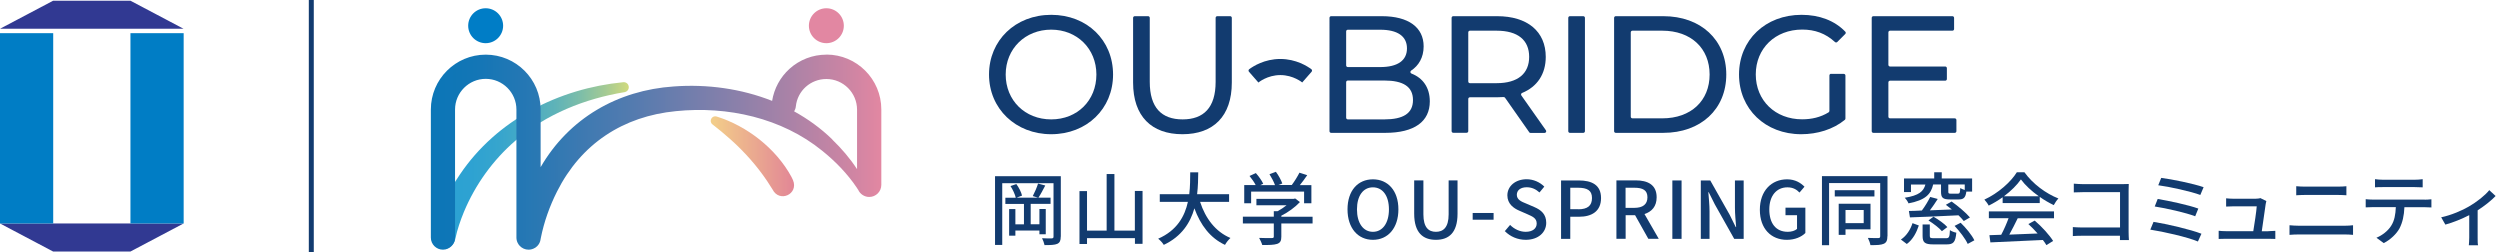 <?xml version="1.0" encoding="UTF-8"?><svg id="_レイヤー_2" xmlns="http://www.w3.org/2000/svg" xmlns:xlink="http://www.w3.org/1999/xlink" viewBox="0 0 312 31.48"><defs><linearGradient id="_名称未設定グラデーション_287" x1="53.83" y1="20.66" x2="78.46" y2="20.66" gradientUnits="userSpaceOnUse"><stop offset="0" stop-color="#2aa1d4"/><stop offset=".19" stop-color="#2da2d2"/><stop offset=".35" stop-color="#37a5cd"/><stop offset=".49" stop-color="#48abc4"/><stop offset=".63" stop-color="#5fb3b8"/><stop offset=".76" stop-color="#7ebea8"/><stop offset=".88" stop-color="#a3ca94"/><stop offset="1" stop-color="#d0da7e"/></linearGradient><linearGradient id="_名称未設定グラデーション_286" x1="53.76" y1="19" x2="109.98" y2="19" gradientUnits="userSpaceOnUse"><stop offset="0" stop-color="#0b76b7"/><stop offset=".1" stop-color="#1376b6"/><stop offset=".25" stop-color="#2c78b3"/><stop offset=".45" stop-color="#547baf"/><stop offset=".68" stop-color="#8b80aa"/><stop offset=".94" stop-color="#d085a3"/><stop offset="1" stop-color="#e287a2"/></linearGradient><linearGradient id="_名称未設定グラデーション_285" x1="88.7" y1="19.5" x2="99.11" y2="19.5" gradientUnits="userSpaceOnUse"><stop offset="0" stop-color="#f3cf89"/><stop offset="1" stop-color="#e28696"/></linearGradient></defs><line x1="38.85" y1="0" x2="38.85" y2="31.48" fill="none" stroke="#123b6f" stroke-miterlimit="10" stroke-width=".62"/><polygon points="6.63 .09 0 3.59 22.91 3.59 16.28 .09 6.63 .09" fill="#313992"/><polygon points="6.63 31.39 0 27.89 22.91 27.89 16.28 31.39 6.63 31.39" fill="#313992"/><rect x="16.28" y="4.14" width="6.64" height="23.75" fill="#007dc5"/><rect x="0" y="4.14" width="6.64" height="23.75" fill="#007dc5"/><path d="M53.86,29.25c.7-2.68,1.99-5.2,3.54-7.48,4.59-6.81,12.33-10.73,20.38-11.51.8-.06.97,1.07.17,1.24-4.95.81-9.82,2.75-13.62,6.05-2.81,2.42-5.02,5.5-6.44,8.91-.44,1.08-.82,2.18-1.06,3.31-.12.85-.95,1.44-1.79,1.26-.82-.16-1.35-.96-1.18-1.78h0Z" fill="url(#_名称未設定グラデーション_287)"/><circle cx="60.61" cy="3.21" r="2.18" fill="#007dc6"/><path d="M103.13,6.82c-1.71,0-3.34.63-4.6,1.77-1.16,1.05-1.92,2.46-2.17,4-3.86-1.53-8.12-2.11-12.28-1.8-6.98.47-13.07,3.96-16.61,10.07v-7.19c0-3.78-3.07-6.85-6.85-6.85s-6.85,3.07-6.85,6.85v15.98c0,.84.68,1.51,1.51,1.51s1.51-.68,1.51-1.51v-15.98c0-2.11,1.72-3.83,3.83-3.83s3.83,1.72,3.83,3.83v15.98c0,.24.06.47.16.67.07.14.16.27.26.37.28.29.66.47,1.1.47.3,0,.57-.09.8-.23.01,0,.03-.02.04-.02,0,0,0,0,0,0,.08-.05.15-.11.22-.18,0,0,.01-.01.02-.02,0,0,.01-.01.02-.02.22-.23.36-.52.4-.85,0,0,0,0,0,0,0,0,.03-.16.03-.16.4-2,1.1-3.95,2.01-5.76,2.99-5.96,8.23-9.41,14.86-10.05,6.41-.65,13.18.83,18.25,4.95,1.64,1.32,3.14,2.86,4.32,4.62l.1.16.02.03s.02.04.04.05c.23.53.77.9,1.38.9.84,0,1.51-.68,1.51-1.51v-9.41c0-3.78-3.07-6.85-6.85-6.85ZM103.87,17.4c-1.43-1.39-3.04-2.55-4.76-3.5.11-.18.19-.4.21-.62.2-1.95,1.84-3.42,3.81-3.42,2.11,0,3.83,1.72,3.83,3.83v7.42c-.88-1.35-1.93-2.57-3.09-3.69Z" fill="url(#_名称未設定グラデーション_286)"/><circle cx="103.13" cy="3.21" r="2.18" fill="#e287a2"/><path d="M89.43,14.54c3.8,1.18,7.43,4.01,9.34,7.53.06.12.15.3.2.42.72,1.75-1.71,2.85-2.56,1.15-.21-.35-.43-.69-.66-1.03-1.29-1.92-2.86-3.68-4.6-5.23-.71-.64-1.46-1.25-2.24-1.86-.48-.39-.08-1.15.51-.98h0Z" fill="url(#_名称未設定グラデーション_285)"/><path d="M123.43,9.3c0-4.26,3.29-7.45,7.76-7.45s7.72,3.16,7.72,7.45-3.29,7.45-7.72,7.45-7.76-3.18-7.76-7.45ZM136.83,9.3c0-3.22-2.41-5.6-5.64-5.6s-5.68,2.37-5.68,5.6,2.41,5.6,5.68,5.6,5.64-2.37,5.64-5.6Z" fill="#123b6f"/><path d="M141.41,10.3V2.23c0-.12.09-.21.21-.21h1.66c.12,0,.21.09.21.21v7.99c0,3.22,1.48,4.68,4.1,4.68s4.12-1.46,4.12-4.68V2.23c0-.12.09-.21.21-.21h1.6c.12,0,.21.09.21.21v8.07c0,4.22-2.31,6.45-6.16,6.45s-6.16-2.23-6.16-6.45Z" fill="#123b6f"/><path d="M178.44,12.65c0,2.5-1.89,3.93-5.57,3.93h-6.74c-.12,0-.21-.09-.21-.21V2.23c0-.12.09-.21.21-.21h6.32c3.35,0,5.22,1.41,5.22,3.77,0,1.39-.63,2.41-1.56,3.02-.14.09-.12.31.04.37,1.4.54,2.29,1.72,2.29,3.48ZM168,3.92v4.24c0,.12.09.21.21.21h4.05c2.12,0,3.33-.79,3.33-2.33s-1.21-2.33-3.33-2.33h-4.05c-.12,0-.21.09-.21.21ZM176.34,12.48c0-1.68-1.25-2.43-3.56-2.43h-4.57c-.12,0-.21.09-.21.21v4.43c0,.12.09.21.21.21h4.57c2.31,0,3.56-.73,3.56-2.41Z" fill="#123b6f"/><path d="M190.84,16.49l-3.01-4.29c-.04-.06-.11-.09-.19-.09-.26.02-.53.03-.8.03h-3.39c-.12,0-.21.09-.21.21v4.01c0,.12-.09.21-.21.21h-1.66c-.12,0-.21-.09-.21-.21V2.23c0-.12.09-.21.21-.21h5.47c3.79,0,6.07,1.91,6.07,5.08,0,2.15-1.07,3.73-2.95,4.5-.13.05-.17.2-.09.32l3.06,4.34c.1.14,0,.33-.17.33h-1.75c-.07,0-.13-.03-.17-.09ZM190.84,7.1c0-2.08-1.39-3.27-4.06-3.27h-3.33c-.12,0-.21.09-.21.21v6.13c0,.12.09.21.21.21h3.33c2.66,0,4.06-1.21,4.06-3.29Z" fill="#123b6f"/><path d="M195.93,2.02h1.66c.12,0,.21.09.21.21v14.14c0,.12-.09.21-.21.21h-1.66c-.12,0-.21-.09-.21-.21V2.23c0-.12.09-.21.21-.21Z" fill="#123b6f"/><path d="M201.44,2.23c0-.12.09-.21.21-.21h5.93c4.68,0,7.86,2.95,7.86,7.28s-3.18,7.28-7.86,7.28h-5.93c-.12,0-.21-.09-.21-.21V2.23ZM207.45,14.77c3.6,0,5.91-2.21,5.91-5.47s-2.31-5.47-5.91-5.47h-3.72c-.12,0-.21.09-.21.21v10.52c0,.12.09.21.21.21h3.72Z" fill="#123b6f"/><path d="M228.52,9.22h1.58c.12,0,.21.09.21.21v5.37c0,.06-.03.12-.08.16-1.45,1.19-3.43,1.79-5.44,1.79-4.47,0-7.76-3.14-7.76-7.45s3.29-7.45,7.8-7.45c2.23,0,4.13.72,5.46,2.1.08.08.08.21,0,.29l-1,1c-.08.08-.21.08-.29,0-1.17-1.07-2.5-1.55-4.08-1.55-3.37,0-5.8,2.35-5.8,5.6s2.43,5.6,5.78,5.6c1.19,0,2.3-.25,3.31-.87.06-.04.1-.11.1-.18v-4.42c0-.12.09-.21.21-.21Z" fill="#123b6f"/><path d="M244.16,14.98v1.39c0,.12-.09.21-.21.21h-10.15c-.12,0-.21-.09-.21-.21V2.23c0-.12.09-.21.21-.21h9.86c.12,0,.21.09.21.21v1.39c0,.12-.09.21-.21.21h-7.78c-.12,0-.21.09-.21.21v4.05c0,.12.09.21.21.21h6.88c.12,0,.21.09.21.21v1.35c0,.12-.09.21-.21.21h-6.88c-.12,0-.21.09-.21.21v4.28c0,.12.09.21.21.21h8.07c.12,0,.21.09.21.21Z" fill="#123b6f"/><path d="M162.53,10.3s-1.11-.93-2.74-.93-2.73.92-2.74.93h0s-1.18-1.35-1.18-1.35c-.08-.09-.07-.23.03-.31.48-.36,1.9-1.28,3.88-1.28s3.4.92,3.88,1.28c.1.07.11.21.03.31l-1.18,1.35h0Z" fill="#123b6f"/><path d="M132.38,29.53c0,.49-.11.75-.43.9-.32.14-.8.16-1.59.16-.05-.24-.19-.63-.31-.86.52.03,1.05.03,1.21.02.16-.01.22-.06.22-.23v-6.66h-6.4v7.71h-.9v-8.58h8.21v7.54ZM129.72,29.25v-.48h-3v.64h-.78v-3.32h.78v1.91h1.07v-2.55h-2.32v-.77h1.3c-.09-.41-.37-1.02-.66-1.46l.73-.25c.33.44.62,1.04.71,1.44l-.69.26h2.69l-.66-.2c.23-.43.52-1.1.66-1.56l.9.24c-.29.54-.59,1.14-.86,1.52h1.52v.77h-2.48v2.55h1.09v-1.91h.79v3.16h-.79Z" fill="#123b6f"/><path d="M142.59,23.83v6.6h-.95v-.71h-5.98v.73h-.94v-6.6h.94v4.93h2.45v-7.06h.97v7.06h2.55v-4.95h.95Z" fill="#123b6f"/><path d="M149.77,25.19c.67,2.06,1.92,3.73,3.79,4.51-.23.2-.53.58-.68.86-1.85-.86-3.05-2.46-3.82-4.56-.51,1.79-1.57,3.5-3.82,4.56-.15-.25-.44-.57-.7-.77,2.36-1.03,3.32-2.81,3.71-4.6h-3.51v-.95h3.68c.12-.99.11-1.94.12-2.73h1c-.01.8-.02,1.75-.14,2.73h3.99v.95h-3.61Z" fill="#123b6f"/><path d="M163.81,27.89h-3.9v1.65c0,.51-.13.76-.53.9-.41.13-.99.14-1.85.14-.07-.26-.25-.63-.39-.89.69.03,1.39.03,1.58.02.2,0,.25-.05.25-.2v-1.62h-3.86v-.85h3.86v-.68h.47c.39-.21.78-.47,1.12-.74h-3.76v-.8h4.64l.2-.05.59.45c-.59.63-1.46,1.27-2.32,1.7v.13h3.9v.85ZM156.14,25.37h-.86v-2.27h1.43c-.18-.36-.49-.8-.77-1.14l.79-.36c.36.4.75.95.92,1.33l-.36.17h1.83c-.14-.4-.43-.94-.69-1.36l.8-.3c.34.45.67,1.07.8,1.46l-.49.19h1.67c.35-.46.73-1.08.96-1.54l.97.31c-.29.43-.61.86-.92,1.24h1.44v2.27h-.91v-1.46h-6.61v1.46Z" fill="#123b6f"/><path d="M168.17,26.13c0-2.35,1.3-3.75,3.17-3.75s3.18,1.41,3.18,3.75-1.31,3.8-3.18,3.8-3.17-1.46-3.17-3.8ZM173.34,26.13c0-1.71-.79-2.75-2-2.75s-1.99,1.04-1.99,2.75.78,2.8,1.99,2.8,2-1.09,2-2.8Z" fill="#123b6f"/><path d="M176.49,26.67v-4.16h1.15v4.24c0,1.64.65,2.18,1.56,2.18s1.59-.53,1.59-2.18v-4.24h1.11v4.16c0,2.38-1.09,3.26-2.7,3.26s-2.71-.88-2.71-3.26Z" fill="#123b6f"/><path d="M183.79,26.58h2.61v.84h-2.61v-.84Z" fill="#123b6f"/><path d="M187.79,28.86l.67-.79c.52.53,1.24.86,1.94.86.88,0,1.38-.42,1.38-1.03,0-.66-.49-.87-1.17-1.17l-1.01-.44c-.7-.3-1.48-.85-1.48-1.91,0-1.15,1.01-2.01,2.4-2.01.85,0,1.65.36,2.21.92l-.6.73c-.46-.41-.96-.65-1.6-.65-.74,0-1.23.36-1.23.94,0,.62.58.86,1.18,1.1l1,.43c.86.37,1.49.9,1.49,1.97,0,1.17-.97,2.12-2.56,2.12-1,0-1.93-.4-2.59-1.07Z" fill="#123b6f"/><path d="M194.82,22.52h2.21c1.62,0,2.78.55,2.78,2.2s-1.16,2.33-2.74,2.33h-1.1v2.76h-1.15v-7.29ZM196.96,26.12c1.17,0,1.72-.45,1.72-1.41s-.6-1.28-1.76-1.28h-.95v2.68h.99Z" fill="#123b6f"/><path d="M205.71,29.8l-1.65-2.94h-1.18v2.94h-1.15v-7.29h2.39c1.5,0,2.63.53,2.63,2.11,0,1.13-.6,1.8-1.52,2.09l1.78,3.09h-1.3ZM202.87,25.94h1.1c1.06,0,1.63-.44,1.63-1.32s-.57-1.19-1.63-1.19h-1.1v2.5Z" fill="#123b6f"/><path d="M208.71,22.52h1.15v7.29h-1.15v-7.29Z" fill="#123b6f"/><path d="M212.26,22.52h1.18l2.42,4.28.76,1.54h.05c-.06-.75-.15-1.63-.15-2.43v-3.39h1.09v7.29h-1.18l-2.42-4.3-.76-1.52h-.05c.06.75.15,1.59.15,2.39v3.43h-1.09v-7.29Z" fill="#123b6f"/><path d="M219.63,26.18c0-2.38,1.46-3.8,3.4-3.8,1.03,0,1.72.46,2.17.92l-.62.73c-.36-.37-.8-.65-1.51-.65-1.36,0-2.26,1.05-2.26,2.76s.8,2.79,2.31,2.79c.45,0,.89-.13,1.15-.36v-1.71h-1.44v-.94h2.48v3.16c-.49.49-1.31.85-2.31.85-1.95,0-3.37-1.37-3.37-3.75Z" fill="#123b6f"/><path d="M235.55,29.47c0,.52-.12.8-.45.95-.33.15-.84.18-1.67.17-.04-.25-.19-.66-.32-.9.56.03,1.14.02,1.31.02.17,0,.23-.07.23-.24v-6.62h-6.38v7.75h-.89v-8.62h8.18v7.49ZM233.93,24.52h-4.95v-.78h4.95v.78ZM230.32,28.62v.69h-.85v-3.88h3.97v3.19h-3.12ZM230.32,26.21v1.64h2.27v-1.64h-2.27Z" fill="#123b6f"/><path d="M237.24,29.89c.71-.47,1.2-1.27,1.44-2.04l.79.29c-.29.86-.73,1.75-1.5,2.31l-.73-.55ZM238.5,23.97h-.88v-1.7h3.77v-.77h.94v.77h3.79v1.64h-.72c-.1.77-.35.98-.95.98h-1.1c-.89,0-1.11-.22-1.11-.96v-.91h-.98c-.28,1.23-.98,1.96-3.08,2.36-.08-.22-.3-.53-.47-.7,1.78-.28,2.35-.8,2.58-1.65h-1.8v.95ZM245.07,27.57c-.16-.2-.39-.45-.65-.7-2.19.12-4.5.2-6.06.26l-.13-.8c.47,0,1.02-.03,1.62-.06.39-.51.79-1.19,1.04-1.69l.94.25c-.3.48-.65.98-.98,1.42l2.74-.11c-.26-.21-.51-.41-.75-.58l.72-.41c.81.57,1.8,1.41,2.29,1.99l-.78.45ZM242.86,29.73c.38,0,.46-.13.49-1.01.19.14.56.28.8.32-.11,1.18-.36,1.46-1.2,1.46h-1.67c-1.07,0-1.34-.24-1.34-1.06v-1.43h.9v1.42c0,.26.08.3.54.3h1.47ZM241.31,27.05c.61.35,1.36.88,1.72,1.29l-.68.51c-.34-.4-1.07-.96-1.68-1.34l.64-.47ZM245.2,23.02h-2.05v.91c0,.21.05.24.34.24h.85c.23,0,.27-.09.3-.7.14.09.36.18.56.24v-.68ZM244.69,27.8c.67.65,1.41,1.55,1.71,2.19l-.83.45c-.28-.63-.99-1.56-1.64-2.25l.76-.39Z" fill="#123b6f"/><path d="M249.91,24.63c-.54.39-1.13.74-1.72,1.03-.1-.21-.35-.55-.54-.75,1.69-.77,3.31-2.2,4.05-3.41h.95c1.05,1.46,2.69,2.66,4.24,3.27-.22.23-.43.55-.58.83-.57-.28-1.18-.62-1.75-1.03v.77h-4.63v-.71ZM248.21,26.38h8.13v.86h-4.53c-.33.66-.69,1.41-1.05,2.04,1.1-.04,2.33-.09,3.53-.14-.37-.42-.76-.83-1.15-1.18l.79-.43c.9.76,1.84,1.81,2.3,2.54l-.84.52c-.11-.19-.26-.41-.44-.64-2.36.12-4.87.23-6.55.3l-.12-.9,1.47-.05c.33-.61.68-1.41.92-2.07h-2.46v-.86ZM254.44,24.49c-.89-.63-1.7-1.38-2.23-2.1-.48.69-1.23,1.44-2.11,2.1h4.34Z" fill="#123b6f"/><path d="M264.57,29.95c0-.14,0-.33,0-.53h-4.69c-.41,0-.9.02-1.19.04v-1.12c.29.02.72.05,1.15.05h4.74v-4.41h-4.62c-.39,0-.89.02-1.15.03v-1.09c.35.03.82.06,1.15.06h4.92c.27,0,.61-.01.79-.02,0,.22-.02.57-.02.83v5.12c0,.35.02.83.04,1.05h-1.13Z" fill="#123b6f"/><path d="M274.74,29.17l-.44.97c-1.32-.56-4.35-1.24-5.94-1.48l.4-.97c1.67.26,4.62.95,5.98,1.48ZM274.35,26.03l-.39.96c-1.15-.44-3.61-1-5.05-1.22l.37-.94c1.38.23,3.83.75,5.07,1.2ZM275.01,23.36l-.41.97c-1.18-.44-3.86-1.03-5.25-1.21l.37-.92c1.3.16,4.04.72,5.29,1.16Z" fill="#123b6f"/><path d="M283.1,28.85c.23,0,.63-.02.86-.04v1.01c-.19-.01-.6-.02-.84-.02h-5.34c-.33,0-.55,0-.89.02v-1.02c.26.03.57.05.89.05h3.43c.14-.84.4-2.54.43-3.1h-2.94c-.3,0-.61.02-.88.03v-1.03c.25.03.62.05.87.05h2.81c.18,0,.49-.03.59-.08l.75.37c-.03.11-.06.26-.08.36-.08.63-.36,2.48-.49,3.41h.83Z" fill="#123b6f"/><path d="M285.73,28.11c.36.03.75.06,1.12.06h5.82c.32,0,.67-.02.99-.06v1.2c-.33-.03-.71-.05-.99-.05h-5.82c-.37,0-.77.02-1.12.05v-1.2ZM286.57,23.24c.33.03.72.05,1.05.05h4.18c.38,0,.76-.02,1.03-.05v1.13c-.28-.02-.69-.04-1.03-.04h-4.17c-.36,0-.74.02-1.06.04v-1.13Z" fill="#123b6f"/><path d="M302.61,24.92c.21,0,.58-.02.83-.05v1.02c-.23-.02-.57-.03-.83-.03h-2.54c-.04,1.05-.24,1.92-.61,2.64-.36.66-1.11,1.41-1.97,1.84l-.91-.67c.73-.3,1.44-.86,1.83-1.48.43-.66.55-1.45.59-2.34h-2.86c-.3,0-.62.01-.9.03v-1.02c.28.03.59.05.9.05h6.47ZM297.37,23.35c-.33,0-.69,0-.97.03v-1.02c.3.04.64.07.97.07h3.99c.31,0,.67-.02.99-.07v1.02c-.32-.02-.68-.03-.99-.03h-3.99Z" fill="#123b6f"/><path d="M311.45,24.46c-.47.51-1.35,1.22-2.24,1.79v3.41c0,.32,0,.78.05.95h-1.15c.02-.17.05-.63.05-.95v-2.81c-.85.44-2.01.92-2.98,1.18l-.52-.91c1.27-.27,2.65-.87,3.46-1.35.99-.57,2.05-1.41,2.54-2.04l.78.72Z" fill="#123b6f"/></svg>